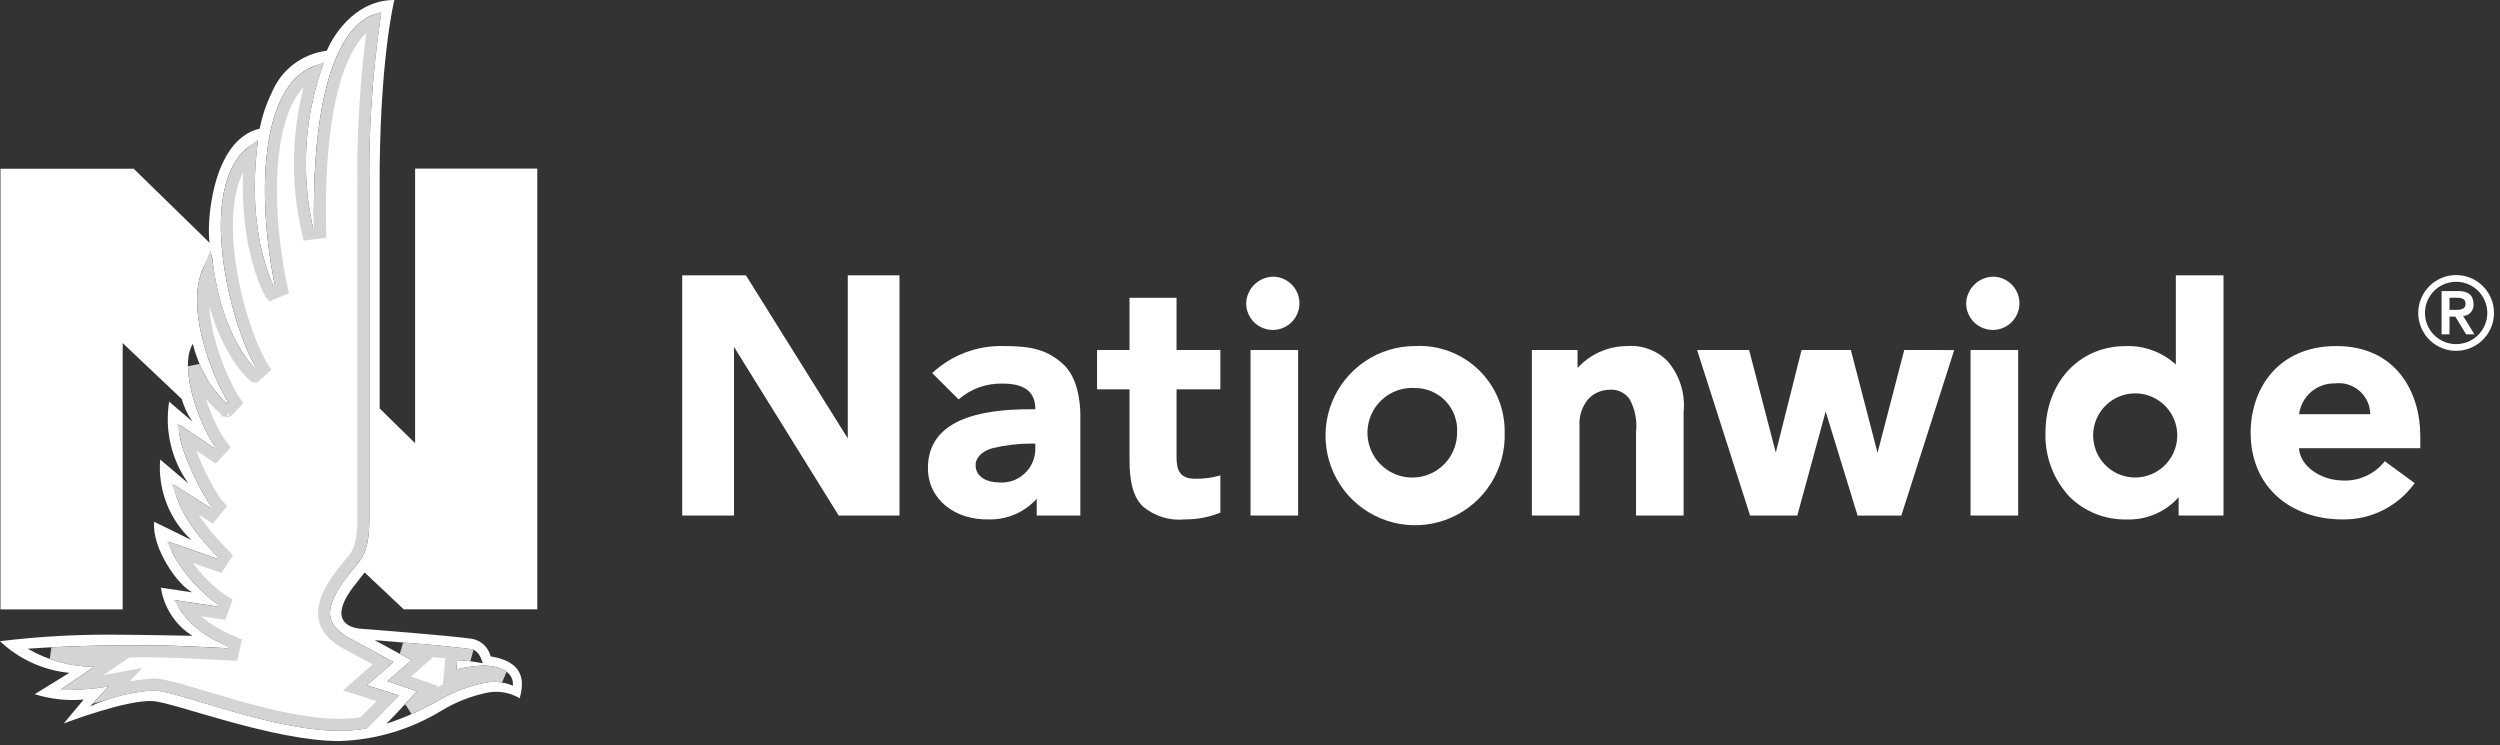 <svg xmlns="http://www.w3.org/2000/svg" width="208" height="62" viewBox="0 0 208 62" fill="none"><rect x="0" y="0" width="208" height="62" fill="#333333" stroke="none"/><g clip-path="url(#clip0_49_30)"><path d="M33.594 50.699H44.703V14.027H34.537V36.873L31.587 33.984V15.776C31.534 5.076 32.811 0 32.811 0C29.37 0 27.584 3.26 27.186 4.224C26.181 4.345 25.227 4.733 24.422 5.347C23.618 5.961 22.992 6.778 22.609 7.715C22.147 8.665 21.808 9.67 21.603 10.706C17.531 11.646 17.178 18.899 17.445 20.206L11.12 14.036H0.04V50.703H10.206V28.543L15.121 33.199C15.312 33.866 15.61 34.498 16.002 35.07L14.072 33.415C13.69 35.806 14.265 38.251 15.672 40.221L13.326 38.232C13.226 39.472 13.408 40.72 13.859 41.88C14.309 43.04 15.016 44.084 15.926 44.932L12.826 43.41C12.614 45.548 14.758 48.679 16.003 49.284L13.386 48.893C13.509 49.709 13.807 50.49 14.258 51.181C14.71 51.873 15.305 52.459 16.003 52.9C16.003 52.9 11.533 52.806 9.477 52.806C6.31 52.782 3.145 52.962 0.001 53.347C1.577 54.842 3.606 55.769 5.767 55.981L2.886 57.757C4.204 58.169 5.59 58.321 6.966 58.203L5.302 60.193C5.302 60.193 10.539 58.18 12.75 58.332C14.51 58.454 22.725 61.656 28.24 61.656C31.259 61.561 34.201 60.681 36.776 59.102C37.88 58.437 39.084 57.955 40.342 57.674C41.326 57.425 42.369 57.576 43.242 58.095C43.442 57.254 44.064 55.131 40.823 54.611C40.733 54.248 40.542 53.917 40.272 53.659C40.001 53.401 39.662 53.225 39.295 53.152C37.553 52.888 30.224 52.323 30.009 52.31C29.38 52.272 27.266 51.864 29.209 49.079C29.356 48.869 30.339 47.63 30.339 47.63L33.594 50.699ZM33.333 53.439C35.739 53.624 37.449 53.785 39.166 54C39.815 54.082 40.073 54.832 40.158 55.184C39.459 55.042 38.749 54.956 38.036 54.926L37.965 55.705C38.726 55.503 39.507 55.392 40.294 55.373C40.294 55.373 42.794 55.362 42.672 57.048C41.892 56.721 41.029 56.644 40.203 56.829C38.854 57.126 37.561 57.638 36.375 58.346C35.031 59.107 33.615 59.734 32.148 60.217C32.848 59.535 34.681 57.517 34.681 57.517L32.239 56.667L34.239 54.923L31.167 53.26C31.935 53.327 32.66 53.388 33.333 53.439ZM29.783 46.871C28.651 48.183 27.183 50.049 27.501 51.41C27.737 52.537 29.327 53.23 29.327 53.23L32.746 55.083L30.527 57.019L33.189 57.858C33.189 57.858 30.749 60.358 30.469 60.611C29.733 60.736 28.987 60.799 28.24 60.799C22.592 60.799 14.74 57.465 12.795 57.441C10.968 57.558 9.177 58.006 7.51 58.763L9.046 57.1C7.741 57.344 6.41 57.425 5.085 57.342L7.834 55.475C5.893 55.466 3.987 54.949 2.308 53.975C2.308 53.975 6.754 53.623 12.783 53.687C15.223 53.713 19.358 53.957 19.358 53.957C17.314 53.088 15.402 51.944 14.582 49.933L18.482 50.52C16.845 49.52 14.469 47.009 14.031 45.066L18.375 46.59C17.604 45.753 14.915 43.236 14.432 40.318L17.872 42.482C16.972 41.574 14.526 36.752 14.942 35.341L18.149 37.498C16.614 35.598 14.817 30.57 16.04 28.61C17.015 32.401 19.185 33.781 19.185 33.781C17.76 31.717 14.685 24.405 17.622 21.181C18.393 28.473 21.493 30.935 21.493 30.935C18.928 26.846 16.004 14.294 21.457 11.756C20.389 19.821 22.966 24.204 22.966 24.204C21.34 16.774 21.393 6.246 26.914 5.284C25.277 9.791 25.004 14.681 26.129 19.342C25.729 0.776 31.715 1.09 31.715 1.09C30.982 5.943 30.653 10.849 30.732 15.757V42.89C30.733 44.769 30.575 45.884 29.783 46.871Z" fill="white"></path><path d="M106.022 23.02C106.454 23.044 106.87 23.195 107.219 23.453C107.567 23.711 107.832 24.065 107.981 24.472C108.13 24.879 108.156 25.321 108.057 25.743C107.957 26.165 107.737 26.548 107.422 26.846C107.107 27.144 106.712 27.343 106.285 27.419C105.858 27.494 105.419 27.443 105.021 27.272C104.623 27.1 104.283 26.816 104.045 26.454C103.807 26.092 103.68 25.668 103.68 25.235C103.699 24.632 103.956 24.06 104.395 23.646C104.834 23.231 105.418 23.006 106.022 23.02Z" fill="white"></path><path d="M165.925 23.02C166.358 23.044 166.774 23.195 167.122 23.453C167.47 23.711 167.735 24.065 167.884 24.472C168.033 24.879 168.059 25.321 167.96 25.743C167.861 26.165 167.64 26.548 167.325 26.846C167.01 27.144 166.615 27.343 166.188 27.419C165.762 27.494 165.322 27.443 164.924 27.272C164.526 27.1 164.187 26.816 163.948 26.454C163.71 26.092 163.583 25.668 163.583 25.235C163.603 24.632 163.86 24.06 164.298 23.646C164.737 23.231 165.321 23.006 165.925 23.02Z" fill="white"></path><path d="M86.139 36.906H85.788C84.708 36.908 83.632 37.036 82.582 37.286C81.812 37.497 81.169 38.002 81.169 38.706C81.169 39.699 82.163 40.135 83.059 40.135C83.45 40.175 83.845 40.131 84.218 40.008C84.592 39.884 84.935 39.684 85.225 39.419C85.516 39.154 85.748 38.831 85.905 38.471C86.063 38.111 86.143 37.721 86.14 37.328L86.139 36.906ZM89.885 34.598V42.891H86.254V41.497C85.759 42.048 85.151 42.487 84.472 42.783C83.793 43.08 83.058 43.227 82.318 43.214C79.457 43.298 77.204 41.554 77.204 38.946C77.204 34.933 81.481 34.051 85.668 34.051H86.139C86.139 32.942 85.646 31.916 83.439 31.916C82.089 31.872 80.773 32.343 79.758 33.233L77.558 31.039C79.177 29.529 81.328 28.721 83.542 28.791C85.866 28.791 87.142 29.119 88.442 30.286C89.669 31.386 89.887 33.451 89.887 34.598" fill="white"></path><path d="M97.888 29.119V24.777H93.976V29.119H91.276V32.394H93.976V38.24C93.976 40.197 94.307 41.36 95.088 42.14C95.572 42.544 96.132 42.847 96.735 43.032C97.338 43.216 97.972 43.279 98.599 43.215C99.604 43.221 100.601 43.03 101.533 42.652V39.552C100.846 39.754 100.132 39.847 99.417 39.83C98.201 39.83 97.889 39.165 97.889 38.046V32.392H101.533V29.117L97.888 29.119Z" fill="white"></path><path d="M197.206 34.46C197.201 34.091 197.118 33.727 196.963 33.392C196.807 33.057 196.583 32.759 196.304 32.517C196.025 32.275 195.698 32.095 195.344 31.989C194.99 31.882 194.618 31.852 194.252 31.9C193.529 31.886 192.826 32.139 192.278 32.611C191.73 33.084 191.377 33.742 191.285 34.46H197.206ZM201.368 36.249V37.288H191.278C191.344 38.695 192.933 39.905 194.805 39.975C195.491 40.023 196.179 39.902 196.808 39.623C197.437 39.345 197.989 38.916 198.414 38.375L200.902 40.195C200.217 41.149 199.311 41.922 198.261 42.449C197.211 42.975 196.049 43.238 194.875 43.215C190.68 43.215 187.254 40.607 187.254 36.004C187.254 32.323 189.546 28.791 194.386 28.791C199.366 28.791 201.368 32.657 201.368 36.249Z" fill="white"></path><path d="M70.535 22.905V36.474L62.06 22.905H56.76V42.891H61.069V28.864L69.778 42.89H74.837V22.905H70.535Z" fill="white"></path><path d="M158.433 29.119L156.212 37.674L153.991 29.119H149.891L147.746 37.654L145.525 29.119H141.197L145.606 42.891H149.536L151.895 34.238L154.551 42.896H158.19L162.59 29.124L158.433 29.119Z" fill="white"></path><path d="M108.003 29.121H104.045V42.892H108.003V29.121Z" fill="white"></path><path d="M167.911 29.121H163.95V42.892H167.911V29.121Z" fill="white"></path><path d="M138.752 30.054C138.311 29.608 137.779 29.265 137.191 29.047C136.604 28.83 135.976 28.743 135.352 28.794C134.579 28.798 133.816 28.962 133.111 29.276C132.405 29.59 131.772 30.046 131.252 30.617V29.122H127.452V42.892H131.413V35.408C131.367 34.609 131.626 33.823 132.139 33.208C132.36 32.97 132.627 32.778 132.923 32.644C133.219 32.51 133.54 32.437 133.865 32.428C134.193 32.393 134.525 32.445 134.826 32.581C135.127 32.716 135.387 32.929 135.579 33.198C136.035 34.031 136.224 34.984 136.119 35.928V42.892H140.076V34.292C140.153 33.532 140.076 32.765 139.847 32.036C139.618 31.307 139.244 30.633 138.746 30.054" fill="white"></path><path d="M181.143 36.007C181.099 35.326 180.858 34.672 180.448 34.127C180.038 33.581 179.478 33.167 178.835 32.936C178.193 32.705 177.498 32.666 176.834 32.825C176.17 32.985 175.568 33.334 175.1 33.831C174.633 34.329 174.32 34.952 174.202 35.624C174.084 36.296 174.166 36.988 174.436 37.615C174.706 38.241 175.153 38.776 175.723 39.151C176.293 39.527 176.96 39.728 177.643 39.729C178.121 39.729 178.595 39.631 179.034 39.441C179.473 39.251 179.869 38.973 180.197 38.624C180.525 38.276 180.778 37.864 180.94 37.413C181.103 36.963 181.172 36.485 181.143 36.007ZM184.995 22.907V42.893H181.263V41.364C180.728 41.966 180.069 42.444 179.33 42.765C178.591 43.086 177.792 43.241 176.987 43.22C176.107 43.245 175.231 43.094 174.412 42.774C173.592 42.455 172.844 41.974 172.214 41.36C171.54 40.646 171.014 39.806 170.665 38.887C170.317 37.969 170.153 36.992 170.183 36.01C170.183 31.828 172.983 28.795 176.856 28.795C178.395 28.739 179.894 29.291 181.03 30.332V22.908L184.995 22.907Z" fill="white"></path><path d="M117.736 32.281C116.99 32.234 116.247 32.412 115.603 32.792C114.96 33.173 114.445 33.738 114.127 34.414C113.809 35.09 113.701 35.847 113.818 36.585C113.934 37.324 114.27 38.01 114.782 38.555C115.294 39.1 115.957 39.478 116.687 39.642C117.416 39.805 118.178 39.745 118.873 39.47C119.568 39.195 120.165 38.717 120.585 38.099C121.005 37.481 121.23 36.751 121.23 36.003C121.26 35.526 121.192 35.047 121.03 34.597C120.869 34.147 120.616 33.734 120.289 33.386C119.961 33.037 119.566 32.759 119.127 32.569C118.688 32.379 118.214 32.281 117.736 32.281ZM125.188 36.003C125.236 37.487 124.84 38.951 124.05 40.209C123.261 41.466 122.113 42.459 120.756 43.06C119.399 43.661 117.892 43.844 116.431 43.584C114.969 43.324 113.618 42.633 112.551 41.6C111.485 40.568 110.751 39.24 110.443 37.788C110.136 36.335 110.269 34.824 110.826 33.447C111.383 32.071 112.338 30.893 113.569 30.063C114.8 29.233 116.251 28.789 117.736 28.789C118.707 28.739 119.679 28.89 120.59 29.232C121.5 29.574 122.331 30.099 123.03 30.776C123.729 31.453 124.281 32.266 124.653 33.165C125.024 34.064 125.206 35.03 125.188 36.003Z" fill="white"></path><path d="M201.757 26.036C201.757 25.523 201.909 25.022 202.194 24.596C202.479 24.169 202.884 23.837 203.358 23.641C203.832 23.445 204.354 23.394 204.857 23.494C205.36 23.594 205.821 23.841 206.184 24.204C206.546 24.567 206.793 25.029 206.893 25.532C206.993 26.035 206.941 26.556 206.745 27.03C206.548 27.504 206.216 27.909 205.789 28.194C205.363 28.478 204.862 28.63 204.349 28.63C204.008 28.63 203.671 28.563 203.356 28.433C203.042 28.302 202.756 28.111 202.515 27.87C202.274 27.629 202.084 27.343 201.953 27.029C201.823 26.714 201.756 26.377 201.757 26.036ZM201.198 26.036C201.198 26.659 201.383 27.268 201.729 27.787C202.075 28.305 202.567 28.709 203.143 28.947C203.719 29.186 204.353 29.248 204.964 29.126C205.575 29.005 206.137 28.705 206.577 28.264C207.018 27.823 207.318 27.261 207.439 26.65C207.561 26.039 207.498 25.405 207.26 24.829C207.021 24.254 206.617 23.762 206.099 23.416C205.58 23.07 204.971 22.885 204.348 22.885C203.513 22.886 202.712 23.219 202.121 23.809C201.531 24.4 201.199 25.201 201.198 26.036ZM203.798 24.773H204.281C204.688 24.764 205.137 24.79 205.137 25.273C205.137 25.756 204.688 25.782 204.281 25.782H203.798V24.773ZM203.139 27.815H203.798V26.342H204.281L205.181 27.817H205.874L204.935 26.291C205.057 26.285 205.177 26.254 205.288 26.201C205.398 26.147 205.497 26.072 205.577 25.979C205.658 25.887 205.719 25.779 205.757 25.662C205.795 25.546 205.809 25.422 205.798 25.3C205.798 24.605 205.392 24.216 204.529 24.216H203.14L203.139 27.815Z" fill="white"></path><path d="M39.104 54.496C39.136 54.5 39.167 54.508 39.197 54.521C38.819 54.474 38.439 54.442 38.058 54.426L37.582 54.407L37.539 54.881L37.468 55.66L37.403 56.371L38.094 56.188C38.815 55.997 39.555 55.892 40.3 55.874L40.314 55.874C40.328 55.874 40.351 55.875 40.38 55.876C40.439 55.879 40.526 55.884 40.63 55.896C40.84 55.919 41.11 55.964 41.368 56.053C41.557 56.117 41.721 56.198 41.851 56.294C41.272 56.197 40.676 56.212 40.097 56.342C38.697 56.65 37.357 57.18 36.126 57.913C35.448 58.297 34.752 58.646 34.039 58.958C34.041 58.956 34.044 58.953 34.046 58.951C34.32 58.655 34.572 58.381 34.755 58.18C34.846 58.08 34.921 57.998 34.972 57.942L35.032 57.876L35.048 57.859L35.052 57.855L35.053 57.854L35.053 57.853L35.053 57.853L34.683 57.517L35.053 57.853L35.562 57.294L34.848 57.045L33.218 56.477L34.57 55.299L35.113 54.825L34.479 54.482L33.502 53.953C35.796 54.132 37.448 54.289 39.104 54.496ZM29.106 53.678L31.877 55.18L30.199 56.65L29.53 57.236L30.378 57.503L32.264 58.097C32.061 58.304 31.822 58.548 31.578 58.796C31.031 59.353 30.477 59.915 30.237 60.15C29.577 60.254 28.909 60.306 28.241 60.306C25.495 60.306 22.18 59.492 19.268 58.655C18.543 58.447 17.847 58.239 17.192 58.042L17.034 57.995C16.44 57.816 15.882 57.648 15.374 57.502C14.822 57.343 14.323 57.208 13.897 57.112C13.479 57.017 13.101 56.952 12.802 56.948L12.783 56.948L12.764 56.949C11.588 57.024 10.427 57.232 9.303 57.567L9.414 57.446L10.438 56.339L8.955 56.615C8.204 56.756 7.444 56.841 6.681 56.87L8.116 55.895L9.45 54.988L7.837 54.981C6.629 54.976 5.435 54.764 4.306 54.359C4.609 54.344 4.944 54.328 5.307 54.312C7.165 54.233 9.775 54.161 12.779 54.193C13.989 54.206 15.624 54.273 16.963 54.337C17.631 54.369 18.223 54.401 18.648 54.424C18.86 54.435 19.031 54.445 19.148 54.452L19.283 54.459L19.318 54.462L19.327 54.462L19.329 54.462L19.329 54.462L19.33 54.462L19.555 53.503C17.858 52.782 16.361 51.909 15.484 50.58L18.409 51.02L18.744 50.099C17.98 49.633 17.015 48.793 16.188 47.827C15.639 47.187 15.174 46.519 14.865 45.894L18.214 47.068L18.747 46.257C18.658 46.161 18.55 46.048 18.426 45.919C17.979 45.453 17.332 44.779 16.699 43.939C16.133 43.189 15.601 42.336 15.257 41.431L17.61 42.911L18.231 42.136C18.056 41.959 17.761 41.537 17.413 40.937C17.072 40.35 16.703 39.634 16.374 38.901C16.044 38.167 15.759 37.428 15.584 36.796C15.534 36.618 15.494 36.451 15.464 36.298L17.874 37.919L18.542 37.19C17.83 36.309 17.022 34.645 16.546 32.947C16.309 32.104 16.161 31.275 16.142 30.551C16.141 30.526 16.14 30.5 16.14 30.475C16.589 31.543 17.118 32.351 17.594 32.938C17.946 33.373 18.269 33.685 18.508 33.891C18.628 33.994 18.726 34.071 18.797 34.123C18.833 34.149 18.861 34.169 18.882 34.183L18.908 34.2L18.916 34.206L18.919 34.208L18.92 34.208L18.92 34.209C18.921 34.209 18.921 34.209 19.189 33.787L18.921 34.209L19.601 33.503C18.927 32.528 17.826 30.243 17.259 27.809C16.976 26.595 16.833 25.37 16.929 24.269C16.982 23.668 17.105 23.113 17.309 22.62C17.776 25.584 18.627 27.662 19.416 29.046C19.869 29.84 20.301 30.403 20.625 30.772C20.787 30.957 20.922 31.092 21.019 31.184C21.067 31.23 21.107 31.265 21.135 31.29C21.149 31.302 21.16 31.311 21.169 31.319L21.18 31.328L21.183 31.331L21.185 31.332L21.186 31.332C21.186 31.332 21.186 31.332 21.497 30.941L21.186 31.332L21.921 30.675C20.69 28.713 19.335 24.633 18.97 20.723C18.788 18.773 18.857 16.907 19.287 15.391C19.606 14.264 20.114 13.36 20.844 12.744C20.49 16.338 20.85 19.156 21.329 21.128C21.591 22.208 21.889 23.033 22.123 23.592C22.24 23.872 22.342 24.085 22.415 24.231C22.452 24.304 22.481 24.36 22.503 24.398C22.513 24.418 22.522 24.433 22.528 24.444L22.535 24.457L22.538 24.461L22.538 24.462L22.539 24.463C22.539 24.463 22.539 24.463 22.97 24.21L22.539 24.463L23.459 24.103C22.654 20.426 22.269 15.998 22.759 12.392C23.005 10.588 23.464 9.025 24.171 7.868C24.691 7.015 25.338 6.393 26.134 6.044C24.747 10.383 24.576 15.025 25.648 19.465L26.634 19.337C26.435 10.089 27.832 5.647 29.197 3.531C29.874 2.481 30.541 2.007 31.004 1.79C31.044 1.771 31.083 1.754 31.12 1.738C30.457 6.384 30.162 11.074 30.237 15.767L30.237 42.895C30.237 42.895 30.237 42.895 30.237 42.896C30.233 44.753 30.067 45.714 29.397 46.554C28.83 47.212 28.159 48.031 27.668 48.87C27.189 49.687 26.811 50.639 27.014 51.518C27.173 52.266 27.756 52.814 28.207 53.145C28.444 53.32 28.671 53.453 28.838 53.544C28.922 53.589 28.992 53.624 29.042 53.648C29.067 53.661 29.088 53.67 29.102 53.677L29.106 53.678Z" fill="white" stroke="#D4D4D4"></path></g><defs><clipPath id="clip0_49_30"><rect width="207.5" height="61.658" fill="white"></rect></clipPath></defs></svg>